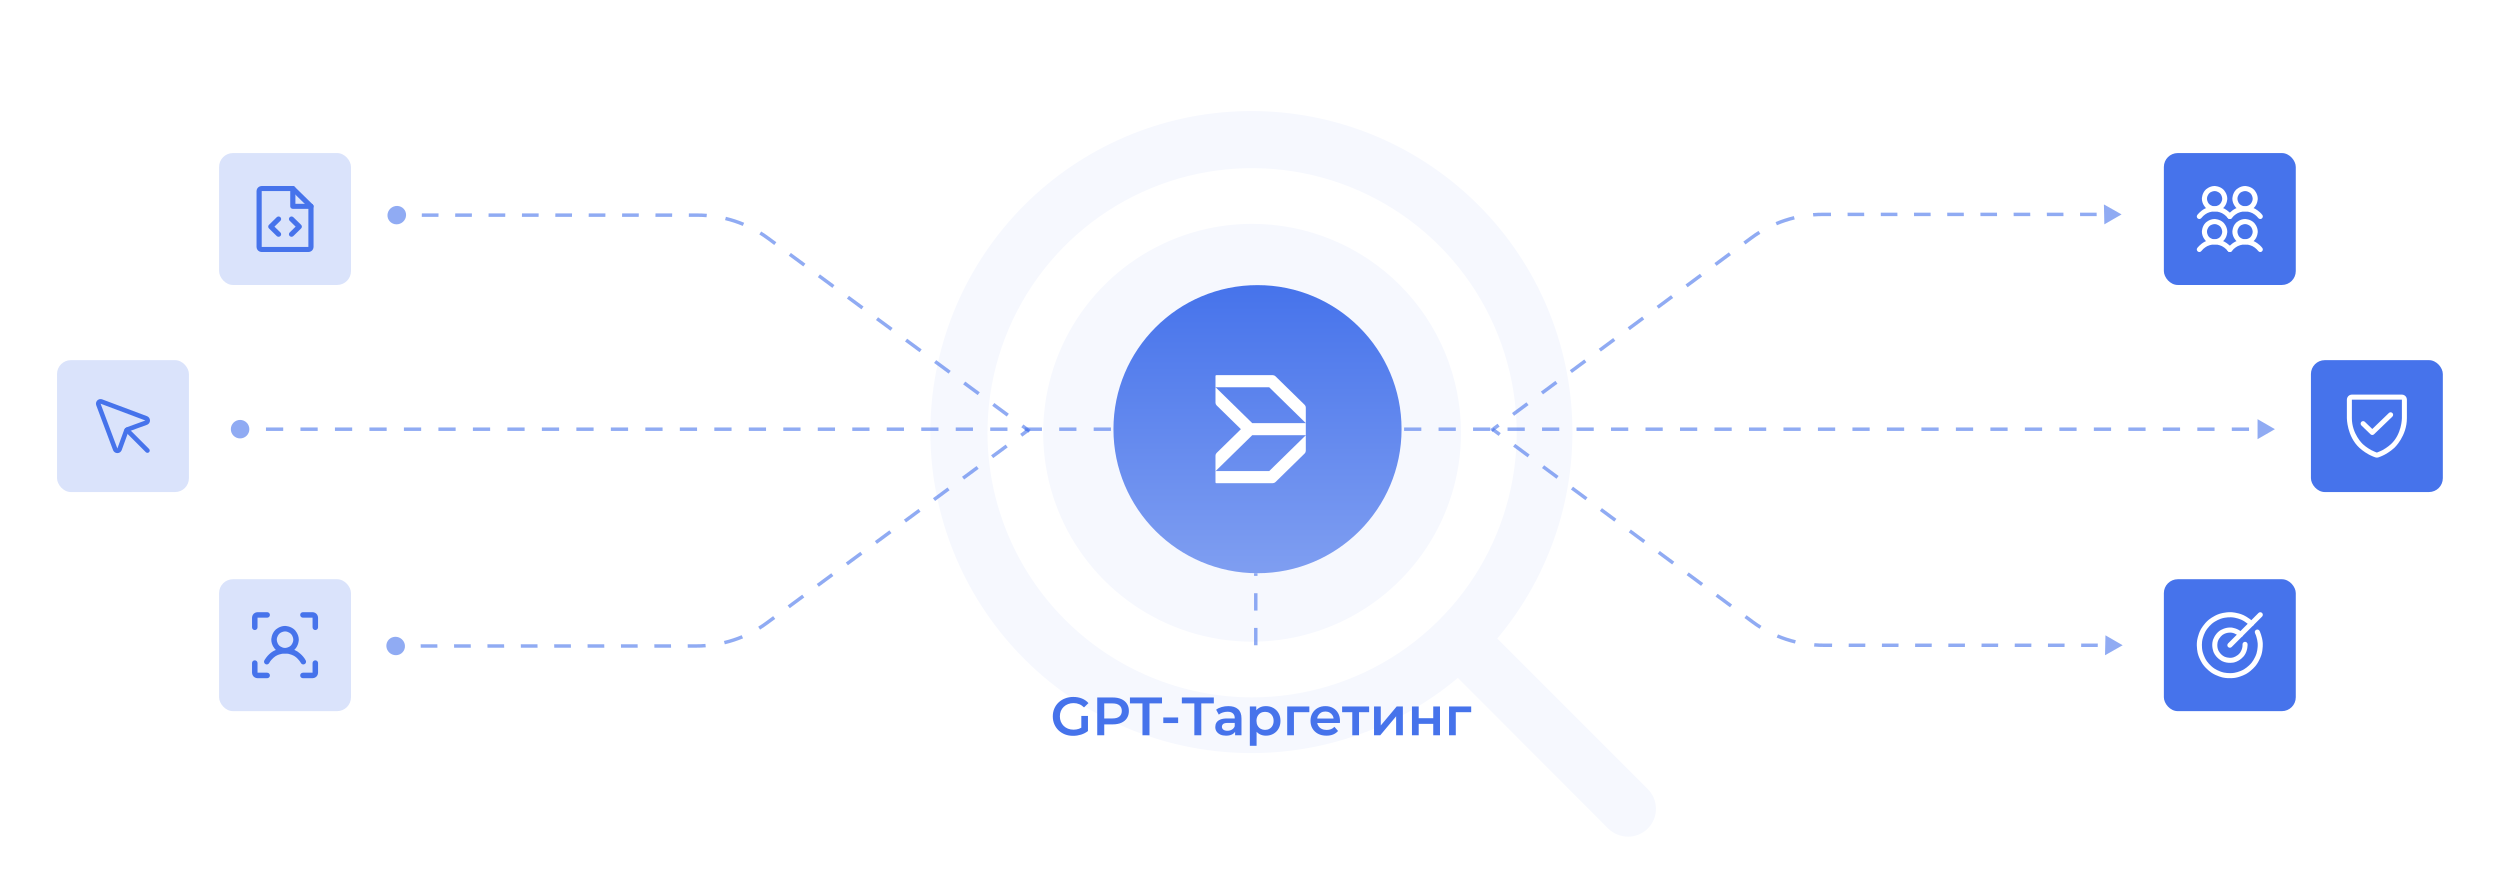 <?xml version="1.0" encoding="UTF-8"?> <svg xmlns="http://www.w3.org/2000/svg" width="833" height="298" viewBox="0 0 833 298" fill="none"><rect width="833" height="298" fill="white"></rect><path d="M486.808 144.198C486.808 157.966 482.725 171.424 475.077 182.871C467.428 194.319 456.556 203.241 443.837 208.509C431.117 213.778 417.121 215.156 403.618 212.47C390.115 209.784 377.712 203.155 367.977 193.42C358.242 183.685 351.612 171.281 348.927 157.779C346.241 144.276 347.619 130.28 352.888 117.56C358.156 104.841 367.078 93.969 378.526 86.32C389.973 78.672 403.431 74.589 417.198 74.589C435.66 74.589 453.365 81.923 466.42 94.977C479.474 108.031 486.808 125.737 486.808 144.198ZM548.992 276.108C547.26 277.814 544.927 278.772 542.495 278.777C540.031 278.766 537.664 277.811 535.882 276.108L485.764 225.873C464.656 243.603 437.518 252.499 410.01 250.706C382.502 248.914 356.749 236.571 338.12 216.251C319.492 195.932 309.427 169.206 310.025 141.646C310.623 114.087 321.838 87.822 341.33 68.33C360.822 48.838 387.087 37.623 414.646 37.025C442.206 36.427 468.932 46.492 489.251 65.12C509.571 83.749 521.914 109.502 523.706 137.01C525.499 164.518 516.603 191.656 498.873 212.764L548.992 262.882C549.869 263.746 550.566 264.775 551.041 265.911C551.516 267.046 551.761 268.264 551.761 269.495C551.761 270.726 551.516 271.945 551.041 273.08C550.566 274.215 549.869 275.245 548.992 276.108ZM417.198 232.37C434.637 232.37 451.684 227.199 466.184 217.511C480.684 207.822 491.985 194.052 498.659 177.94C505.332 161.829 507.078 144.101 503.676 126.997C500.274 109.893 491.876 94.183 479.545 81.852C467.214 69.52 451.504 61.123 434.4 57.721C417.296 54.319 399.568 56.065 383.457 62.738C367.345 69.412 353.575 80.713 343.886 95.213C334.198 109.713 329.027 126.76 329.027 144.198C329.057 167.574 338.357 189.983 354.885 206.511C371.414 223.04 393.823 232.34 417.198 232.37Z" fill="#F6F8FE"></path><path opacity="0.6" d="M76.916 143C76.916 144.703 78.296 146.084 80 146.084C81.704 146.084 83.084 144.703 83.084 143C83.084 141.297 81.704 139.916 80 139.916C78.296 139.916 76.916 141.297 76.916 143ZM758 143L752.217 139.661V146.339L758 143ZM80 143V143.578H82.873V143V142.422H80V143ZM88.619 143V143.578H94.364V143V142.422H88.619V143ZM100.11 143V143.578H105.856V143V142.422H100.11V143ZM111.602 143V143.578H117.347V143V142.422H111.602V143ZM123.093 143V143.578H128.839V143V142.422H123.093V143ZM134.585 143V143.578H140.331V143V142.422H134.585V143ZM146.076 143V143.578H151.822V143V142.422H146.076V143ZM157.568 143V143.578H163.314V143V142.422H157.568V143ZM169.059 143V143.578H174.805V143V142.422H169.059V143ZM180.551 143V143.578H186.297V143V142.422H180.551V143ZM192.042 143V143.578H197.788V143V142.422H192.042V143ZM203.534 143V143.578H209.28V143V142.422H203.534V143ZM215.025 143V143.578H220.771V143V142.422H215.025V143ZM226.517 143V143.578H232.263V143V142.422H226.517V143ZM238.008 143V143.578H243.754V143V142.422H238.008V143ZM249.5 143V143.578H255.246V143V142.422H249.5V143ZM260.992 143V143.578H266.737V143V142.422H260.992V143ZM272.483 143V143.578H278.229V143V142.422H272.483V143ZM283.975 143V143.578H289.72V143V142.422H283.975V143ZM295.466 143V143.578H301.212V143V142.422H295.466V143ZM306.958 143V143.578H312.703V143V142.422H306.958V143ZM318.449 143V143.578H324.195V143V142.422H318.449V143ZM329.941 143V143.578H335.686V143V142.422H329.941V143ZM341.432 143V143.578H347.178V143V142.422H341.432V143ZM352.924 143V143.578H358.669V143V142.422H352.924V143ZM364.415 143V143.578H370.161V143V142.422H364.415V143ZM375.907 143V143.578H381.652V143V142.422H375.907V143ZM387.398 143V143.578H393.144V143V142.422H387.398V143ZM398.89 143V143.578H404.635V143V142.422H398.89V143ZM410.381 143V143.578H416.127V143V142.422H410.381V143ZM421.873 143V143.578H427.618V143V142.422H421.873V143ZM433.364 143V143.578H439.11V143V142.422H433.364V143ZM444.856 143V143.578H450.602V143V142.422H444.856V143ZM456.347 143V143.578H462.093V143V142.422H456.347V143ZM467.839 143V143.578H473.585V143V142.422H467.839V143ZM479.33 143V143.578H485.076V143V142.422H479.33V143ZM490.822 143V143.578H496.568V143V142.422H490.822V143ZM502.313 143V143.578H508.059V143V142.422H502.313V143ZM513.805 143V143.578H519.551V143V142.422H513.805V143ZM525.296 143V143.578H531.042V143V142.422H525.296V143ZM536.788 143V143.578H542.534V143V142.422H536.788V143ZM548.279 143V143.578H554.025V143V142.422H548.279V143ZM559.771 143V143.578H565.517V143V142.422H559.771V143ZM571.262 143V143.578H577.008V143V142.422H571.262V143ZM582.754 143V143.578H588.5V143V142.422H582.754V143ZM594.245 143V143.578H599.991V143V142.422H594.245V143ZM605.737 143V143.578H611.483V143V142.422H605.737V143ZM617.229 143V143.578H622.974V143V142.422H617.229V143ZM628.72 143V143.578H634.466V143V142.422H628.72V143ZM640.212 143V143.578H645.958V143V142.422H640.212V143ZM651.703 143V143.578H657.449V143V142.422H651.703V143ZM663.195 143V143.578H668.941V143V142.422H663.195V143ZM674.687 143V143.578H680.432V143V142.422H674.687V143ZM686.178 143V143.578H691.924V143V142.422H686.178V143ZM697.67 143V143.578H703.415V143V142.422H697.67V143ZM709.161 143V143.578H714.907V143V142.422H709.161V143ZM720.653 143V143.578H726.399V143V142.422H720.653V143ZM732.144 143V143.578H737.89V143V142.422H732.144V143ZM743.636 143V143.578H749.382V143V142.422H743.636V143Z" fill="#4673EB"></path><line opacity="0.6" x1="418.422" y1="215" x2="418.422" y2="191" stroke="#4673EB" stroke-width="1.157" stroke-dasharray="5.78 5.78"></line><path opacity="0.6" d="M706.905 71.438L701.021 68.116L701.164 74.759L706.905 71.438ZM607.318 71.438L607.33 72.013L607.318 71.438ZM496.92 143.437L497.274 143.9L499.683 142.116L499.328 141.653L498.974 141.19L496.565 142.974L496.92 143.437ZM504.146 138.084L504.501 138.547L509.318 134.978L508.964 134.515L508.609 134.052L503.791 137.621L504.146 138.084ZM513.781 130.946L514.136 131.409L518.954 127.84L518.599 127.376L518.244 126.913L513.426 130.482L513.781 130.946ZM523.416 123.807L523.771 124.271L528.589 120.701L528.234 120.238L527.879 119.775L523.062 123.344L523.416 123.807ZM533.052 116.669L533.406 117.132L538.224 113.563L537.869 113.1L537.514 112.637L532.697 116.206L533.052 116.669ZM542.687 109.531L543.042 109.994L547.859 106.425L547.504 105.962L547.15 105.499L542.332 109.068L542.687 109.531ZM552.322 102.393L552.677 102.856L557.494 99.287L557.14 98.824L556.785 98.361L551.967 101.93L552.322 102.393ZM561.957 95.255L562.312 95.718L567.13 92.149L566.775 91.686L566.42 91.222L561.603 94.792L561.957 95.255ZM571.593 88.117L571.947 88.58L576.765 85.011L576.41 84.547L576.055 84.084L571.238 87.653L571.593 88.117ZM581.228 80.978L581.583 81.442L583.991 79.657L583.637 79.194L583.282 78.731L580.873 80.515L581.228 80.978ZM583.637 79.194L583.991 79.657C584.825 79.04 585.681 78.458 586.557 77.912L586.24 77.423L585.923 76.934C585.021 77.496 584.139 78.095 583.282 78.731L583.637 79.194ZM591.844 74.531L592.08 75.061C593.997 74.258 595.98 73.609 598.008 73.12L597.858 72.561L597.709 72.001C595.622 72.506 593.581 73.174 591.608 74L591.844 74.531ZM604.132 71.563L604.191 72.136C605.231 72.054 606.279 72.013 607.33 72.013L607.318 71.438L607.305 70.862C606.223 70.862 605.145 70.905 604.074 70.99L604.132 71.563ZM607.318 71.438L607.33 72.013L610.096 72.013L610.084 71.438L610.072 70.862L607.305 70.862L607.318 71.438ZM615.617 71.438L615.629 72.013L621.162 72.013L621.149 71.438L621.137 70.862L615.604 70.862L615.617 71.438ZM626.682 71.438L626.694 72.013L632.227 72.013L632.214 71.438L632.202 70.862L626.669 70.862L626.682 71.438ZM637.747 71.438L637.759 72.013L643.292 72.013L643.28 71.438L643.267 70.862L637.735 70.862L637.747 71.438ZM648.812 71.438L648.825 72.013L654.357 72.013L654.345 71.438L654.333 70.862L648.8 70.862L648.812 71.438ZM659.878 71.438L659.89 72.013L665.423 72.013L665.41 71.438L665.398 70.862L659.865 70.862L659.878 71.438ZM670.943 71.438L670.955 72.013L676.488 72.013L676.476 71.438L676.463 70.862L670.931 70.862L670.943 71.438ZM682.008 71.438L682.021 72.013L687.553 72.013L687.541 71.438L687.528 70.862L681.996 70.862L682.008 71.438ZM693.073 71.438L693.086 72.013L698.618 72.013L698.606 71.438L698.594 70.862L693.061 70.862L693.073 71.438Z" fill="#4673EB"></path><path opacity="0.6" d="M707.275 215L701.391 218.321L701.534 211.679L707.275 215ZM607.688 215L607.7 214.424L607.688 215ZM497.29 143L497.644 142.537L500.053 144.322L499.698 144.785L499.344 145.248L496.935 143.463L497.29 143ZM504.516 148.354L504.871 147.891L509.688 151.46L509.334 151.923L508.979 152.386L504.161 148.817L504.516 148.354ZM514.151 155.492L514.506 155.029L519.324 158.598L518.969 159.061L518.614 159.524L513.797 155.955L514.151 155.492ZM523.787 162.63L524.141 162.167L528.959 165.736L528.604 166.199L528.249 166.662L523.432 163.093L523.787 162.63ZM533.422 169.768L533.777 169.305L538.594 172.874L538.239 173.337L537.885 173.8L533.067 170.231L533.422 169.768ZM543.057 176.906L543.412 176.443L548.229 180.012L547.875 180.476L547.52 180.939L542.702 177.37L543.057 176.906ZM552.692 184.045L553.047 183.582L557.865 187.151L557.51 187.614L557.155 188.077L552.337 184.508L552.692 184.045ZM562.327 191.183L562.682 190.72L567.5 194.289L567.145 194.752L566.79 195.215L561.973 191.646L562.327 191.183ZM571.963 198.321L572.317 197.858L577.135 201.427L576.78 201.89L576.426 202.353L571.608 198.784L571.963 198.321ZM581.598 205.459L581.953 204.996L584.361 206.781L584.007 207.244L583.652 207.707L581.243 205.922L581.598 205.459ZM584.007 207.244L584.361 206.781C585.195 207.398 586.051 207.98 586.927 208.526L586.61 209.014L586.293 209.503C585.391 208.941 584.51 208.342 583.652 207.707L584.007 207.244ZM592.214 211.907L592.45 211.377C594.367 212.179 596.35 212.828 598.378 213.318L598.229 213.877L598.079 214.436C595.992 213.932 593.951 213.264 591.978 212.438L592.214 211.907ZM604.503 214.874L604.561 214.301C605.601 214.383 606.649 214.424 607.7 214.424L607.688 215L607.675 215.575C606.593 215.575 605.515 215.532 604.444 215.448L604.503 214.874ZM607.688 215L607.7 214.424L610.466 214.424L610.454 215L610.442 215.575L607.675 215.575L607.688 215ZM615.987 215L615.999 214.424L621.532 214.425L621.519 215L621.507 215.575L615.974 215.575L615.987 215ZM627.052 215L627.064 214.425L632.597 214.425L632.585 215L632.572 215.575L627.04 215.575L627.052 215ZM638.117 215L638.13 214.425L643.662 214.425L643.65 215L643.637 215.575L638.105 215.575L638.117 215ZM649.182 215L649.195 214.425L654.728 214.425L654.715 215L654.703 215.575L649.17 215.575L649.182 215ZM660.248 215L660.26 214.425L665.793 214.425L665.78 215L665.768 215.575L660.235 215.575L660.248 215ZM671.313 215L671.325 214.425L676.858 214.425L676.846 215L676.833 215.575L671.301 215.575L671.313 215ZM682.378 215L682.391 214.425L687.923 214.425L687.911 215L687.899 215.575L682.366 215.575L682.378 215ZM693.444 215L693.456 214.425L698.989 214.425L698.976 215L698.964 215.575L693.431 215.575L693.444 215Z" fill="#4673EB"></path><path opacity="0.6" d="M135.216 72.351C134.804 74.004 133.122 75.044 131.459 74.675C129.796 74.305 128.782 72.666 129.194 71.013C129.606 69.36 131.288 68.32 132.951 68.689C134.614 69.058 135.628 70.698 135.216 72.351ZM255.91 79.384L255.556 79.848L255.91 79.384ZM232.302 71.682L232.315 71.107L232.302 71.682ZM343.059 143.682L342.705 144.145L340.284 142.359L340.639 141.895L340.993 141.432L343.414 143.218L343.059 143.682ZM335.797 138.323L335.442 138.787L330.601 135.215L330.955 134.751L331.31 134.288L336.152 137.86L335.797 138.323ZM326.114 131.179L325.759 131.643L320.917 128.071L321.272 127.607L321.627 127.144L326.468 130.716L326.114 131.179ZM316.43 124.035L316.076 124.499L311.234 120.927L311.589 120.463L311.944 119.999L316.785 123.571L316.43 124.035ZM306.747 116.891L306.393 117.355L301.551 113.783L301.906 113.319L302.26 112.855L307.102 116.427L306.747 116.891ZM297.064 109.747L296.709 110.21L291.868 106.638L292.222 106.175L292.577 105.711L297.419 109.283L297.064 109.747ZM287.381 102.603L287.026 103.066L282.185 99.494L282.539 99.031L282.894 98.567L287.736 102.139L287.381 102.603ZM277.698 95.459L277.343 95.922L272.501 92.35L272.856 91.886L273.211 91.423L278.052 94.995L277.698 95.459ZM268.014 88.314L267.66 88.778L262.818 85.206L263.173 84.742L263.528 84.279L268.369 87.851L268.014 88.314ZM258.331 81.17L257.977 81.634L255.556 79.848L255.91 79.384L256.265 78.921L258.686 80.707L258.331 81.17ZM255.91 79.384L255.556 79.848C254.725 79.235 253.871 78.657 252.997 78.115L253.314 77.626L253.631 77.136C254.531 77.695 255.41 78.289 256.265 78.921L255.91 79.384ZM247.727 74.753L247.491 75.283C245.579 74.486 243.603 73.842 241.582 73.356L241.732 72.797L241.881 72.238C243.962 72.738 245.996 73.402 247.963 74.222L247.727 74.753ZM235.477 71.806L235.418 72.379C234.381 72.298 233.337 72.257 232.289 72.257L232.302 71.682L232.315 71.107C233.394 71.107 234.469 71.149 235.537 71.233L235.477 71.806ZM232.302 71.682L232.289 72.257L229.508 72.257L229.522 71.682L229.535 71.107L232.315 71.107L232.302 71.682ZM223.961 71.682L223.947 72.257L218.386 72.257L218.4 71.682L218.413 71.107L223.974 71.107L223.961 71.682ZM212.839 71.682L212.825 72.257L207.264 72.257L207.278 71.682L207.291 71.107L212.852 71.107L212.839 71.682ZM201.717 71.682L201.703 72.257L196.142 72.257L196.156 71.682L196.169 71.107L201.73 71.107L201.717 71.682ZM190.595 71.682L190.581 72.257L185.02 72.257L185.034 71.682L185.047 71.107L190.608 71.107L190.595 71.682ZM179.473 71.682L179.46 72.257L173.899 72.257L173.912 71.682L173.925 71.107L179.486 71.107L179.473 71.682ZM168.351 71.682L168.338 72.257L162.777 72.257L162.79 71.682L162.803 71.107L168.364 71.107L168.351 71.682ZM157.229 71.682L157.216 72.257L151.655 72.257L151.668 71.682L151.681 71.107L157.242 71.107L157.229 71.682ZM146.107 71.682L146.094 72.257L140.533 72.257L140.546 71.682L140.56 71.107L146.12 71.107L146.107 71.682ZM134.985 71.682L134.972 72.257L132.191 72.257L132.205 71.682L132.218 71.107L134.999 71.107L134.985 71.682Z" fill="#4673EB"></path><path opacity="0.6" d="M134.844 214.575C134.432 212.922 132.75 211.882 131.087 212.251C129.424 212.621 128.41 214.26 128.822 215.913C129.234 217.566 130.916 218.606 132.579 218.237C134.242 217.868 135.256 216.228 134.844 214.575ZM255.538 207.542L255.184 207.078L255.538 207.542ZM231.93 215.244L231.943 215.819L231.93 215.244ZM342.687 143.244L342.333 142.781L339.912 144.567L340.266 145.03L340.621 145.494L343.042 143.708L342.687 143.244ZM335.425 148.602L335.07 148.139L330.229 151.711L330.583 152.174L330.938 152.638L335.78 149.066L335.425 148.602ZM325.742 155.747L325.387 155.283L320.545 158.855L320.9 159.319L321.255 159.782L326.096 156.21L325.742 155.747ZM316.058 162.891L315.704 162.427L310.862 165.999L311.217 166.463L311.572 166.926L316.413 163.354L316.058 162.891ZM306.375 170.035L306.021 169.571L301.179 173.143L301.534 173.607L301.888 174.071L306.73 170.498L306.375 170.035ZM296.692 177.179L296.337 176.715L291.496 180.287L291.85 180.751L292.205 181.215L297.047 177.643L296.692 177.179ZM287.009 184.323L286.654 183.859L281.812 187.432L282.167 187.895L282.522 188.359L287.363 184.787L287.009 184.323ZM277.326 191.467L276.971 191.004L272.129 194.576L272.484 195.039L272.839 195.503L277.68 191.931L277.326 191.467ZM267.642 198.611L267.288 198.148L262.446 201.72L262.801 202.184L263.155 202.647L267.997 199.075L267.642 198.611ZM257.959 205.756L257.604 205.292L255.184 207.078L255.538 207.542L255.893 208.005L258.314 206.219L257.959 205.756ZM255.538 207.542L255.184 207.078C254.353 207.691 253.499 208.269 252.625 208.811L252.942 209.3L253.259 209.789C254.159 209.231 255.038 208.636 255.893 208.005L255.538 207.542ZM247.355 212.173L247.119 211.642C245.207 212.439 243.231 213.084 241.21 213.57L241.359 214.129L241.509 214.688C243.59 214.187 245.624 213.524 247.591 212.704L247.355 212.173ZM235.105 215.12L235.046 214.546C234.009 214.628 232.965 214.669 231.917 214.669L231.93 215.244L231.943 215.819C233.022 215.819 234.097 215.777 235.165 215.693L235.105 215.12ZM231.93 215.244L231.917 214.669L229.136 214.669L229.149 215.244L229.163 215.819L231.943 215.819L231.93 215.244ZM223.588 215.244L223.575 214.669L218.014 214.669L218.028 215.244L218.041 215.819L223.602 215.819L223.588 215.244ZM212.467 215.244L212.453 214.669L206.892 214.669L206.906 215.244L206.919 215.819L212.48 215.819L212.467 215.244ZM201.345 215.244L201.331 214.669L195.77 214.669L195.784 215.244L195.797 215.819L201.358 215.819L201.345 215.244ZM190.223 215.244L190.209 214.669L184.648 214.669L184.662 215.244L184.675 215.819L190.236 215.819L190.223 215.244ZM179.101 215.244L179.087 214.669L173.526 214.669L173.54 215.244L173.553 215.819L179.114 215.819L179.101 215.244ZM167.979 215.244L167.966 214.669L162.405 214.669L162.418 215.244L162.431 215.819L167.992 215.819L167.979 215.244ZM156.857 215.244L156.844 214.669L151.283 214.669L151.296 215.244L151.309 215.819L156.87 215.819L156.857 215.244ZM145.735 215.244L145.722 214.669L140.161 214.669L140.174 215.244L140.187 215.819L145.748 215.819L145.735 215.244ZM134.613 215.244L134.6 214.669L131.819 214.669L131.833 215.244L131.846 215.819L134.627 215.819L134.613 215.244Z" fill="#4673EB"></path><circle cx="419" cy="143" r="48" fill="url(#paint0_linear_5605_3207)"></circle><g clip-path="url(#clip0_5605_3207)"><path d="M434.72 134.907L424.98 125.368C424.739 125.132 424.413 125 424.072 125H405.269C405.12 125 405 125.117 405 125.263V128.838L405.036 129.036H422.897L435.096 140.982V135.795C435.096 135.462 434.961 135.143 434.72 134.907Z" fill="white"></path><path d="M405.036 129.035L405 129.07V134.187C405 134.52 405.136 134.839 405.376 135.075L413.468 143L405.376 150.924C405.136 151.16 405 151.479 405 151.813V156.929L405.036 156.964L417.236 145.017H435.096L435.096 140.982L417.236 140.982L405.036 129.035Z" fill="white"></path><path d="M405 160.737C405 160.883 405.12 161 405.268 161H424.072C424.412 161 424.738 160.867 424.979 160.632L434.72 151.093C434.961 150.857 435.096 150.537 435.096 150.204V145.018L422.897 156.964L405.036 156.965L405 157.203V160.737Z" fill="white"></path></g><path d="M357.578 245.18C356.594 245.18 355.688 245.024 354.86 244.712C354.044 244.388 353.33 243.938 352.718 243.362C352.106 242.774 351.632 242.084 351.296 241.292C350.96 240.5 350.792 239.636 350.792 238.7C350.792 237.764 350.96 236.9 351.296 236.108C351.632 235.316 352.106 234.632 352.718 234.056C353.342 233.468 354.068 233.018 354.896 232.706C355.724 232.382 356.63 232.22 357.614 232.22C358.682 232.22 359.642 232.394 360.494 232.742C361.358 233.09 362.084 233.6 362.672 234.272L361.196 235.712C360.704 235.22 360.17 234.86 359.594 234.632C359.03 234.392 358.406 234.272 357.722 234.272C357.062 234.272 356.45 234.38 355.886 234.596C355.322 234.812 354.836 235.118 354.428 235.514C354.02 235.91 353.702 236.378 353.474 236.918C353.258 237.458 353.15 238.052 353.15 238.7C353.15 239.336 353.258 239.924 353.474 240.464C353.702 241.004 354.02 241.478 354.428 241.886C354.836 242.282 355.316 242.588 355.868 242.804C356.42 243.02 357.032 243.128 357.704 243.128C358.328 243.128 358.928 243.032 359.504 242.84C360.092 242.636 360.65 242.3 361.178 241.832L362.51 243.578C361.85 244.106 361.082 244.508 360.206 244.784C359.342 245.048 358.466 245.18 357.578 245.18ZM360.296 243.272V238.556H362.51V243.578L360.296 243.272ZM365.596 245V232.4H370.78C371.896 232.4 372.85 232.58 373.642 232.94C374.446 233.3 375.064 233.816 375.496 234.488C375.928 235.16 376.144 235.958 376.144 236.882C376.144 237.806 375.928 238.604 375.496 239.276C375.064 239.948 374.446 240.464 373.642 240.824C372.85 241.184 371.896 241.364 370.78 241.364H366.892L367.936 240.266V245H365.596ZM367.936 240.518L366.892 239.384H370.672C371.704 239.384 372.478 239.168 372.994 238.736C373.522 238.292 373.786 237.674 373.786 236.882C373.786 236.078 373.522 235.46 372.994 235.028C372.478 234.596 371.704 234.38 370.672 234.38H366.892L367.936 233.228V240.518ZM380.668 245V234.38H376.492V232.4H387.184V234.38H383.008V245H380.668ZM387.605 240.932V239.06H392.555V240.932H387.605ZM397.951 245V233.804L398.509 234.38H393.793V232.4H404.449V234.38H399.733L400.273 233.804V245H397.951ZM411.537 245V243.056L411.411 242.642V239.24C411.411 238.58 411.213 238.07 410.817 237.71C410.421 237.338 409.821 237.152 409.017 237.152C408.477 237.152 407.943 237.236 407.415 237.404C406.899 237.572 406.461 237.806 406.101 238.106L405.219 236.468C405.735 236.072 406.347 235.778 407.055 235.586C407.775 235.382 408.519 235.28 409.287 235.28C410.679 235.28 411.753 235.616 412.509 236.288C413.277 236.948 413.661 237.974 413.661 239.366V245H411.537ZM408.513 245.126C407.793 245.126 407.163 245.006 406.623 244.766C406.083 244.514 405.663 244.172 405.363 243.74C405.075 243.296 404.931 242.798 404.931 242.246C404.931 241.706 405.057 241.22 405.309 240.788C405.573 240.356 405.999 240.014 406.587 239.762C407.175 239.51 407.955 239.384 408.927 239.384H411.717V240.878H409.089C408.321 240.878 407.805 241.004 407.541 241.256C407.277 241.496 407.145 241.796 407.145 242.156C407.145 242.564 407.307 242.888 407.631 243.128C407.955 243.368 408.405 243.488 408.981 243.488C409.533 243.488 410.025 243.362 410.457 243.11C410.901 242.858 411.219 242.486 411.411 241.994L411.789 243.344C411.573 243.908 411.183 244.346 410.619 244.658C410.067 244.97 409.365 245.126 408.513 245.126ZM421.774 245.126C420.994 245.126 420.28 244.946 419.632 244.586C418.996 244.226 418.486 243.686 418.102 242.966C417.73 242.234 417.544 241.31 417.544 240.194C417.544 239.066 417.724 238.142 418.084 237.422C418.456 236.702 418.96 236.168 419.596 235.82C420.232 235.46 420.958 235.28 421.774 235.28C422.722 235.28 423.556 235.484 424.276 235.892C425.008 236.3 425.584 236.87 426.004 237.602C426.436 238.334 426.652 239.198 426.652 240.194C426.652 241.19 426.436 242.06 426.004 242.804C425.584 243.536 425.008 244.106 424.276 244.514C423.556 244.922 422.722 245.126 421.774 245.126ZM416.446 248.492V235.388H418.588V237.656L418.516 240.212L418.696 242.768V248.492H416.446ZM421.522 243.2C422.062 243.2 422.542 243.08 422.962 242.84C423.394 242.6 423.736 242.252 423.988 241.796C424.24 241.34 424.366 240.806 424.366 240.194C424.366 239.57 424.24 239.036 423.988 238.592C423.736 238.136 423.394 237.788 422.962 237.548C422.542 237.308 422.062 237.188 421.522 237.188C420.982 237.188 420.496 237.308 420.064 237.548C419.632 237.788 419.29 238.136 419.038 238.592C418.786 239.036 418.66 239.57 418.66 240.194C418.66 240.806 418.786 241.34 419.038 241.796C419.29 242.252 419.632 242.6 420.064 242.84C420.496 243.08 420.982 243.2 421.522 243.2ZM428.891 245V235.388H436.271V237.296H430.619L431.141 236.792V245H428.891ZM441.969 245.126C440.901 245.126 439.965 244.916 439.161 244.496C438.369 244.064 437.751 243.476 437.307 242.732C436.875 241.988 436.659 241.142 436.659 240.194C436.659 239.234 436.869 238.388 437.289 237.656C437.721 236.912 438.309 236.33 439.053 235.91C439.809 235.49 440.667 235.28 441.627 235.28C442.563 235.28 443.397 235.484 444.129 235.892C444.861 236.3 445.437 236.876 445.857 237.62C446.277 238.364 446.487 239.24 446.487 240.248C446.487 240.344 446.481 240.452 446.469 240.572C446.469 240.692 446.463 240.806 446.451 240.914H438.441V239.42H445.263L444.381 239.888C444.393 239.336 444.279 238.85 444.039 238.43C443.799 238.01 443.469 237.68 443.049 237.44C442.641 237.2 442.167 237.08 441.627 237.08C441.075 237.08 440.589 237.2 440.169 237.44C439.761 237.68 439.437 238.016 439.197 238.448C438.969 238.868 438.855 239.366 438.855 239.942V240.302C438.855 240.878 438.987 241.388 439.251 241.832C439.515 242.276 439.887 242.618 440.367 242.858C440.847 243.098 441.399 243.218 442.023 243.218C442.563 243.218 443.049 243.134 443.481 242.966C443.913 242.798 444.297 242.534 444.633 242.174L445.839 243.56C445.407 244.064 444.861 244.454 444.201 244.73C443.553 244.994 442.809 245.126 441.969 245.126ZM450.576 245V236.756L451.098 237.296H447.192V235.388H456.192V237.296H452.304L452.826 236.756V245H450.576ZM457.825 245V235.388H460.075V241.724L465.385 235.388H467.437V245H465.187V238.664L459.895 245H457.825ZM470.463 245V235.388H472.713V239.294H477.555V235.388H479.805V245H477.555V241.202H472.713V245H470.463ZM482.821 245V235.388H490.201V237.296H484.549L485.071 236.792V245H482.821Z" fill="#4673EB"></path><rect x="73" y="51" width="43.953" height="43.953" rx="4.627" fill="#DAE3FB"></rect><path d="M97.567 69.592H103.613C104.09 69.592 104.477 69.213 104.477 68.746C104.477 68.278 104.09 67.9 103.613 67.9H98.431V62.823C98.431 62.355 98.044 61.977 97.567 61.977C97.091 61.977 96.704 62.355 96.704 62.823V68.746C96.704 69.213 97.091 69.592 97.567 69.592Z" fill="#4673EB"></path><path d="M96.525 77.455C96.363 77.614 96.272 77.829 96.272 78.053C96.272 78.067 96.272 78.081 96.273 78.094C96.283 78.304 96.373 78.503 96.525 78.652C96.687 78.811 96.907 78.9 97.136 78.9C97.365 78.9 97.584 78.811 97.746 78.652L100.337 76.113C100.675 75.783 100.675 75.247 100.337 74.917L97.746 72.378C97.584 72.22 97.365 72.13 97.136 72.13C96.907 72.13 96.687 72.22 96.525 72.378C96.363 72.537 96.272 72.752 96.272 72.977C96.272 73.201 96.363 73.416 96.525 73.575L98.505 75.515L96.525 77.455Z" fill="#4673EB"></path><path d="M89.616 76.113L92.207 78.651C92.368 78.81 92.588 78.9 92.817 78.9C93.046 78.9 93.266 78.811 93.428 78.652C93.59 78.493 93.681 78.278 93.681 78.053C93.681 77.829 93.59 77.614 93.428 77.455L91.448 75.515L93.428 73.575C93.59 73.416 93.681 73.201 93.681 72.977C93.681 72.752 93.59 72.537 93.428 72.378C93.266 72.22 93.046 72.13 92.817 72.13C92.588 72.13 92.369 72.22 92.207 72.378L89.616 74.917C89.279 75.247 89.279 75.783 89.616 76.113Z" fill="#4673EB"></path><path fill-rule="evenodd" clip-rule="evenodd" d="M87.204 83.977C87.204 83.977 86.488 83.977 85.983 83.481C85.983 83.481 85.477 82.985 85.477 82.284V63.669C85.477 63.669 85.477 62.968 85.983 62.472C85.983 62.472 86.488 61.977 87.204 61.977H97.567C97.796 61.977 98.016 62.066 98.178 62.224L104.224 68.147C104.386 68.306 104.477 68.521 104.477 68.746V82.284C104.477 82.284 104.477 82.985 103.971 83.481C103.971 83.481 103.465 83.977 102.749 83.977H87.204ZM87.204 82.284H102.749V69.096L97.21 63.669H87.204V82.284Z" fill="#4673EB"></path><rect x="721" y="51" width="43.953" height="43.953" rx="4.627" fill="#4673EB"></rect><path fill-rule="evenodd" clip-rule="evenodd" d="M737.9 72.977C737.9 72.977 739.652 72.977 740.891 74.216C740.891 74.216 742.13 75.455 742.13 77.207C742.13 77.207 742.13 78.96 740.891 80.199C740.891 80.199 739.652 81.438 737.9 81.438C737.9 81.438 736.147 81.438 734.908 80.199C734.908 80.199 733.669 78.96 733.669 77.207C733.669 77.207 733.669 75.455 734.908 74.216C734.908 74.216 736.147 72.977 737.9 72.977ZM737.9 74.669C737.9 74.669 736.848 74.669 736.105 75.412C736.105 75.412 735.361 76.156 735.361 77.207C735.361 77.207 735.361 78.259 736.105 79.002C736.105 79.002 736.848 79.746 737.9 79.746C737.9 79.746 738.951 79.746 739.695 79.002C739.695 79.002 740.438 78.259 740.438 77.207C740.438 77.207 740.438 76.156 739.695 75.412C739.695 75.412 738.951 74.669 737.9 74.669Z" fill="white"></path><path d="M740.359 82.019C741.521 82.599 742.3 83.638 742.3 83.638C742.434 83.818 742.635 83.936 742.857 83.968C742.897 83.974 742.937 83.977 742.977 83.977L742.979 83.977C743.162 83.976 743.339 83.917 743.484 83.807C743.697 83.647 743.823 83.397 743.823 83.13L743.823 83.119C743.82 82.94 743.761 82.766 743.653 82.623C742.635 81.264 741.116 80.505 741.116 80.505C739.598 79.746 737.9 79.746 737.9 79.746C736.202 79.746 734.683 80.505 734.683 80.505C733.165 81.264 732.146 82.623 732.146 82.623C732.036 82.769 731.977 82.947 731.977 83.13L731.977 83.138C731.977 83.175 731.98 83.213 731.985 83.25C732.017 83.472 732.135 83.673 732.315 83.807C732.461 83.917 732.64 83.977 732.823 83.977L732.83 83.977C732.868 83.976 732.905 83.973 732.942 83.968C733.165 83.936 733.365 83.818 733.5 83.638C734.279 82.599 735.44 82.019 735.44 82.019C736.601 81.438 737.9 81.438 737.9 81.438C739.198 81.438 740.359 82.019 740.359 82.019Z" fill="white"></path><path fill-rule="evenodd" clip-rule="evenodd" d="M737.9 61.977C737.9 61.977 739.652 61.977 740.891 63.216C740.891 63.216 742.13 64.455 742.13 66.207C742.13 66.207 742.13 67.96 740.891 69.199C740.891 69.199 739.652 70.438 737.9 70.438C737.9 70.438 736.147 70.438 734.908 69.199C734.908 69.199 733.669 67.96 733.669 66.207C733.669 66.207 733.669 64.455 734.908 63.216C734.908 63.216 736.147 61.977 737.9 61.977ZM737.9 63.669C737.9 63.669 736.848 63.669 736.105 64.412C736.105 64.412 735.361 65.156 735.361 66.207C735.361 66.207 735.361 67.259 736.105 68.002C736.105 68.002 736.848 68.746 737.9 68.746C737.9 68.746 738.951 68.746 739.695 68.002C739.695 68.002 740.438 67.259 740.438 66.207C740.438 66.207 740.438 65.156 739.695 64.412C739.695 64.412 738.951 63.669 737.9 63.669Z" fill="white"></path><path d="M740.359 71.019C741.521 71.599 742.3 72.638 742.3 72.638C742.434 72.818 742.635 72.936 742.857 72.968C742.897 72.974 742.937 72.977 742.977 72.977L742.979 72.977C743.162 72.976 743.339 72.917 743.484 72.807C743.697 72.647 743.823 72.397 743.823 72.13L743.823 72.119C743.82 71.94 743.761 71.766 743.653 71.623C742.635 70.264 741.116 69.505 741.116 69.505C739.598 68.746 737.9 68.746 737.9 68.746C736.202 68.746 734.683 69.505 734.683 69.505C733.165 70.264 732.146 71.623 732.146 71.623C732.036 71.769 731.977 71.947 731.977 72.13L731.977 72.138C731.977 72.175 731.98 72.213 731.985 72.25C732.017 72.472 732.135 72.673 732.315 72.807C732.461 72.917 732.64 72.977 732.823 72.977L732.83 72.977C732.868 72.976 732.905 72.973 732.942 72.968C733.165 72.936 733.365 72.818 733.5 72.638C734.279 71.599 735.44 71.019 735.44 71.019C736.601 70.438 737.9 70.438 737.9 70.438C739.198 70.438 740.359 71.019 740.359 71.019Z" fill="white"></path><path fill-rule="evenodd" clip-rule="evenodd" d="M748.053 72.977C748.053 72.977 749.806 72.977 751.045 74.216C751.045 74.216 752.284 75.455 752.284 77.207C752.284 77.207 752.284 78.96 751.045 80.199C751.045 80.199 749.806 81.438 748.053 81.438C748.053 81.438 746.301 81.438 745.062 80.199C745.062 80.199 743.823 78.96 743.823 77.207C743.823 77.207 743.823 75.455 745.062 74.216C745.062 74.216 746.301 72.977 748.053 72.977ZM748.053 74.669C748.053 74.669 747.002 74.669 746.259 75.412C746.259 75.412 745.515 76.156 745.515 77.207C745.515 77.207 745.515 78.259 746.259 79.002C746.259 79.002 747.002 79.746 748.053 79.746C748.053 79.746 749.105 79.746 749.848 79.002C749.848 79.002 750.592 78.259 750.592 77.207C750.592 77.207 750.592 76.156 749.848 75.412C749.848 75.412 749.105 74.669 748.053 74.669Z" fill="white"></path><path d="M750.513 82.019C751.674 82.599 752.453 83.638 752.453 83.638C752.588 83.818 752.789 83.936 753.011 83.968C753.05 83.974 753.09 83.977 753.13 83.977L753.133 83.977C753.315 83.976 753.492 83.917 753.638 83.807C753.851 83.647 753.977 83.397 753.977 83.13L753.976 83.119C753.974 82.94 753.915 82.766 753.807 82.623C752.789 81.264 751.27 80.505 751.27 80.505C749.751 79.746 748.053 79.746 748.053 79.746C746.356 79.746 744.837 80.505 744.837 80.505C743.318 81.264 742.3 82.623 742.3 82.623C742.19 82.769 742.13 82.947 742.13 83.13L742.13 83.138C742.131 83.175 742.134 83.213 742.139 83.25C742.171 83.472 742.289 83.673 742.469 83.807C742.615 83.917 742.793 83.977 742.977 83.977L742.984 83.977C743.022 83.976 743.059 83.973 743.096 83.968C743.318 83.936 743.519 83.818 743.653 83.638C744.433 82.599 745.594 82.019 745.594 82.019C746.755 81.438 748.053 81.438 748.053 81.438C749.352 81.438 750.513 82.019 750.513 82.019Z" fill="white"></path><path fill-rule="evenodd" clip-rule="evenodd" d="M748.053 61.977C748.053 61.977 749.806 61.977 751.045 63.216C751.045 63.216 752.284 64.455 752.284 66.207C752.284 66.207 752.284 67.96 751.045 69.199C751.045 69.199 749.806 70.438 748.053 70.438C748.053 70.438 746.301 70.438 745.062 69.199C745.062 69.199 743.823 67.96 743.823 66.207C743.823 66.207 743.823 64.455 745.062 63.216C745.062 63.216 746.301 61.977 748.053 61.977ZM748.053 63.669C748.053 63.669 747.002 63.669 746.259 64.412C746.259 64.412 745.515 65.156 745.515 66.207C745.515 66.207 745.515 67.259 746.259 68.002C746.259 68.002 747.002 68.746 748.053 68.746C748.053 68.746 749.105 68.746 749.848 68.002C749.848 68.002 750.592 67.259 750.592 66.207C750.592 66.207 750.592 65.156 749.848 64.412C749.848 64.412 749.105 63.669 748.053 63.669Z" fill="white"></path><path d="M750.513 71.019C751.674 71.599 752.453 72.638 752.453 72.638C752.588 72.818 752.789 72.936 753.011 72.968C753.05 72.974 753.09 72.977 753.13 72.977L753.133 72.977C753.315 72.976 753.492 72.917 753.638 72.807C753.851 72.647 753.977 72.397 753.977 72.13L753.976 72.119C753.974 71.94 753.915 71.766 753.807 71.623C752.789 70.264 751.27 69.505 751.27 69.505C749.751 68.746 748.053 68.746 748.053 68.746C746.356 68.746 744.837 69.505 744.837 69.505C743.318 70.264 742.3 71.623 742.3 71.623C742.19 71.769 742.13 71.947 742.13 72.13L742.13 72.138C742.131 72.175 742.134 72.213 742.139 72.25C742.171 72.472 742.289 72.673 742.469 72.807C742.615 72.917 742.793 72.977 742.977 72.977L742.984 72.977C743.022 72.976 743.059 72.973 743.096 72.968C743.318 72.936 743.519 72.818 743.653 72.638C744.433 71.599 745.594 71.019 745.594 71.019C746.755 70.438 748.053 70.438 748.053 70.438C749.352 70.438 750.513 71.019 750.513 71.019Z" fill="white"></path><rect x="19" y="120" width="43.953" height="43.953" rx="4.627" fill="#DAE3FB"></rect><path fill-rule="evenodd" clip-rule="evenodd" d="M32.07 135.049C32.07 135.049 31.912 134.626 32.007 134.184C32.007 134.184 32.103 133.741 32.423 133.421C32.423 133.421 32.743 133.101 33.186 133.005C33.186 133.005 33.628 132.909 34.052 133.068L48.98 138.667C48.98 138.667 49.434 138.839 49.707 139.237C49.707 139.237 49.98 139.635 49.977 140.118C49.977 140.118 49.973 140.6 49.695 140.995C49.695 140.995 49.417 141.389 48.963 141.554L42.798 143.795C42.798 143.796 42.798 143.796 42.797 143.797C42.797 143.797 42.796 143.798 42.795 143.8L40.555 149.963C40.555 149.963 40.39 150.417 39.996 150.695C39.996 150.695 39.602 150.973 39.119 150.977C39.119 150.977 38.636 150.98 38.238 150.707C38.238 150.707 37.84 150.434 37.669 149.983L32.07 135.049ZM39.109 149.437L33.511 134.51L48.438 140.107L42.272 142.349C42.272 142.349 41.95 142.468 41.709 142.708C41.709 142.708 41.469 142.949 41.351 143.268L39.109 149.437Z" fill="#4673EB"></path><path d="M48.579 150.667C48.724 150.812 48.92 150.893 49.124 150.893C49.328 150.893 49.523 150.812 49.668 150.668C49.812 150.523 49.893 150.328 49.893 150.124C49.893 149.919 49.812 149.724 49.668 149.579L42.8 142.711C42.656 142.566 42.46 142.485 42.256 142.485C42.052 142.485 41.856 142.566 41.712 142.711C41.567 142.855 41.486 143.051 41.486 143.255C41.486 143.459 41.567 143.655 41.712 143.799L48.579 150.667Z" fill="#4673EB"></path><rect x="770" y="120" width="43.953" height="43.953" rx="4.627" fill="#4673EB"></rect><path fill-rule="evenodd" clip-rule="evenodd" d="M789.312 151.459C789.312 151.459 790.41 152.044 791.442 152.39C791.442 152.39 791.977 152.584 792.511 152.39C792.511 152.39 793.543 152.044 794.641 151.459C794.641 151.459 796.407 150.518 797.809 149.214C797.809 149.214 801.977 145.34 801.977 139.337V133.16C801.977 133.16 801.977 132.463 801.488 131.97C801.488 131.97 801 131.477 800.31 131.477H783.643C783.643 131.477 782.953 131.477 782.465 131.97C782.465 131.97 781.977 132.463 781.977 133.16V139.337C781.977 139.337 781.977 145.34 786.144 149.214C786.144 149.214 787.546 150.518 789.312 151.459ZM793.864 149.97C793.864 149.97 792.882 150.492 791.977 150.796C791.977 150.796 791.071 150.493 790.089 149.97C790.089 149.97 788.515 149.131 787.273 147.976C787.273 147.976 783.643 144.602 783.643 139.337V133.16H800.31V139.337C800.31 139.337 800.31 144.602 796.68 147.976C796.68 147.976 795.438 149.131 793.864 149.97Z" fill="white"></path><path d="M787.969 140.548C787.814 140.399 787.608 140.315 787.393 140.315C787.393 140.315 787.374 140.315 787.374 140.315C787.153 140.321 786.943 140.414 786.791 140.575C786.643 140.732 786.56 140.94 786.56 141.157L786.56 141.176C786.565 141.399 786.658 141.611 786.817 141.766L789.87 144.712C790.191 145.023 790.698 145.023 791.021 144.712L797.135 138.82C797.295 138.666 797.388 138.454 797.393 138.231C797.393 138.217 797.393 138.204 797.393 138.19C797.388 137.981 797.306 137.781 797.163 137.63C797.006 137.463 796.788 137.369 796.56 137.369L796.536 137.369C796.33 137.375 796.134 137.458 795.985 137.602L790.446 142.939L787.969 140.548Z" fill="white"></path><rect x="73" y="193" width="43.953" height="43.953" rx="4.627" fill="#DAE3FB"></rect><path d="M104.143 205.81V209.018C104.143 209.524 104.554 209.935 105.06 209.935C105.566 209.935 105.977 209.524 105.977 209.018V205.81C105.977 205.051 105.44 204.514 105.44 204.514C104.903 203.977 104.143 203.977 104.143 203.977H100.935C100.429 203.977 100.018 204.387 100.018 204.893C100.018 205.399 100.429 205.81 100.935 205.81H104.143Z" fill="#4673EB"></path><path d="M105.977 224.143V220.935C105.977 220.429 105.566 220.018 105.06 220.018C104.554 220.018 104.143 220.429 104.143 220.935V224.143H100.935C100.429 224.143 100.018 224.554 100.018 225.06C100.018 225.566 100.429 225.977 100.935 225.977H104.143C104.903 225.977 105.44 225.44 105.44 225.44C105.977 224.903 105.977 224.143 105.977 224.143Z" fill="#4673EB"></path><path d="M85.81 224.143V220.935C85.81 220.429 85.4 220.018 84.893 220.018C84.387 220.018 83.977 220.429 83.977 220.935V224.143C83.977 224.903 84.513 225.44 84.513 225.44C85.05 225.977 85.81 225.977 85.81 225.977H89.018C89.525 225.977 89.935 225.566 89.935 225.06C89.935 224.554 89.525 224.143 89.018 224.143H85.81Z" fill="#4673EB"></path><path d="M83.977 205.81V209.018C83.977 209.524 84.387 209.935 84.893 209.935C85.4 209.935 85.81 209.524 85.81 209.018V205.81H89.018C89.525 205.81 89.935 205.399 89.935 204.893C89.935 204.387 89.525 203.977 89.018 203.977H85.81C85.05 203.977 84.513 204.514 84.513 204.514C83.977 205.051 83.977 205.81 83.977 205.81Z" fill="#4673EB"></path><path fill-rule="evenodd" clip-rule="evenodd" d="M94.977 208.56C94.977 208.56 96.875 208.56 98.218 209.902C98.218 209.902 99.56 211.245 99.56 213.143C99.56 213.143 99.56 215.042 98.218 216.384C98.218 216.384 96.875 217.727 94.977 217.727C94.977 217.727 93.078 217.727 91.736 216.384C91.736 216.384 90.393 215.042 90.393 213.143C90.393 213.143 90.393 211.245 91.736 209.902C91.736 209.902 93.078 208.56 94.977 208.56ZM94.977 210.393C94.977 210.393 93.838 210.393 93.032 211.199C93.032 211.199 92.227 212.004 92.227 213.143C92.227 213.143 92.227 214.282 93.032 215.088C93.032 215.088 93.838 215.893 94.977 215.893C94.977 215.893 96.116 215.893 96.921 215.088C96.921 215.088 97.727 214.282 97.727 213.143C97.727 213.143 97.727 212.004 96.921 211.199C96.921 211.199 96.116 210.393 94.977 210.393Z" fill="#4673EB"></path><path d="M98.054 218.587C99.475 219.441 100.251 220.906 100.251 220.906C100.365 221.121 100.559 221.281 100.792 221.353C100.879 221.38 100.97 221.393 101.061 221.393C101.075 221.393 101.088 221.393 101.102 221.392C101.238 221.386 101.37 221.35 101.49 221.286C101.79 221.128 101.978 220.816 101.978 220.477L101.978 220.467C101.976 220.321 101.939 220.177 101.871 220.047C100.856 218.133 99 217.016 99 217.016C97.143 215.899 94.977 215.899 94.977 215.899C92.81 215.899 90.954 217.016 90.954 217.016C89.097 218.133 88.082 220.047 88.082 220.047C88.012 220.179 87.975 220.327 87.975 220.477L87.975 220.479C87.976 220.817 88.164 221.128 88.463 221.286C88.595 221.357 88.743 221.393 88.892 221.393L88.896 221.393C88.986 221.393 89.075 221.379 89.161 221.353C89.394 221.281 89.588 221.121 89.702 220.906C90.478 219.441 91.899 218.587 91.899 218.587C93.319 217.732 94.977 217.732 94.977 217.732C96.634 217.732 98.054 218.587 98.054 218.587Z" fill="#4673EB"></path><rect x="721" y="193" width="43.953" height="43.953" rx="4.627" fill="#4673EB"></rect><path d="M753.729 205.437C753.887 205.278 753.977 205.063 753.977 204.839C753.977 204.615 753.888 204.4 753.729 204.241L753.722 204.234C753.564 204.08 753.352 203.993 753.132 203.993C753.106 203.993 753.081 203.995 753.056 203.997C752.859 204.015 752.674 204.101 752.534 204.241L742.395 214.386C742.237 214.544 742.148 214.76 742.148 214.984C742.148 214.997 742.148 215.011 742.149 215.024C742.159 215.234 742.247 215.433 742.395 215.582C742.554 215.74 742.768 215.829 742.993 215.829C743.217 215.829 743.432 215.74 743.59 215.582L753.729 205.437Z" fill="white"></path><path d="M752.901 210.245C752.761 209.951 752.465 209.763 752.139 209.763L752.123 209.763C752.003 209.766 751.884 209.794 751.775 209.846C751.573 209.942 751.417 210.115 751.342 210.327C751.31 210.417 751.294 210.513 751.294 210.609L751.294 210.611C751.294 210.736 751.322 210.86 751.376 210.973C752.13 212.553 752.259 214.301 752.259 214.301C752.388 216.047 751.874 217.722 751.874 217.722C751.36 219.396 750.273 220.77 750.273 220.77C749.187 222.143 747.676 223.029 747.676 223.029C746.166 223.914 744.437 224.19 744.437 224.19C742.708 224.466 740.997 224.096 740.997 224.096C739.286 223.725 737.827 222.758 737.827 222.758C736.367 221.791 735.358 220.36 735.358 220.36C734.348 218.929 733.927 217.229 733.927 217.229C733.506 215.528 733.73 213.791 733.73 213.791C733.955 212.054 734.794 210.517 734.794 210.517C735.633 208.98 736.973 207.852 736.973 207.852C738.313 206.725 739.971 206.161 739.971 206.161C741.628 205.597 743.377 205.674 743.377 205.674C745.126 205.751 746.728 206.458 746.728 206.458C748.328 207.164 749.563 208.403 749.563 208.403C749.564 208.403 749.564 208.404 749.564 208.404L749.565 208.405C749.724 208.564 749.938 208.653 750.163 208.654L750.164 208.654C750.177 208.654 750.19 208.653 750.203 208.653C750.413 208.643 750.612 208.555 750.76 208.407C750.919 208.249 751.008 208.034 751.009 207.81L751.009 207.808C751.009 207.795 751.008 207.782 751.008 207.769C750.998 207.559 750.91 207.36 750.762 207.211L750.761 207.21C749.301 205.746 747.41 204.911 747.41 204.911C745.517 204.076 743.451 203.985 743.451 203.985C741.385 203.894 739.427 204.56 739.427 204.56C737.469 205.226 735.886 206.558 735.886 206.558C734.303 207.89 733.311 209.706 733.311 209.706C732.319 211.522 732.054 213.574 732.054 213.574C731.789 215.627 732.287 217.635 732.287 217.635C732.784 219.644 733.977 221.335 733.977 221.335C735.169 223.026 736.894 224.168 736.894 224.168C738.618 225.31 740.64 225.748 740.64 225.748C742.661 226.186 744.704 225.86 744.704 225.86C746.746 225.534 748.53 224.488 748.53 224.488C750.315 223.442 751.599 221.819 751.599 221.819C752.882 220.196 753.489 218.218 753.489 218.218C754.096 216.24 753.944 214.176 753.944 214.176C753.792 212.113 752.902 210.246 752.902 210.246L752.901 210.245Z" fill="white"></path><path d="M747.745 218.501C749.016 216.784 748.895 214.65 748.895 214.65C748.87 214.203 748.5 213.853 748.052 213.853C748.036 213.853 748.019 213.853 748.004 213.854C747.78 213.867 747.57 213.968 747.421 214.135C747.283 214.29 747.207 214.491 747.207 214.698L747.207 214.701C747.207 214.716 747.207 214.731 747.208 214.746C747.294 216.269 746.387 217.495 746.387 217.495C745.48 218.72 743.999 219.082 743.999 219.082C742.519 219.443 741.149 218.773 741.149 218.773C739.78 218.103 739.156 216.712 739.156 216.712C738.532 215.32 738.942 213.851 738.942 213.851C739.352 212.382 740.606 211.516 740.606 211.516C741.861 210.649 743.379 210.786 743.379 210.786C744.896 210.923 745.975 211.999 745.975 211.999L745.976 212C746.135 212.158 746.349 212.247 746.573 212.247L746.574 212.247C746.798 212.246 747.013 212.157 747.171 211.998C747.329 211.84 747.418 211.625 747.418 211.401L747.418 211.4C747.418 211.176 747.328 210.961 747.17 210.803C745.657 209.294 743.53 209.102 743.53 209.102C741.404 208.91 739.646 210.124 739.646 210.124C737.889 211.339 737.314 213.397 737.314 213.397C736.74 215.455 737.614 217.404 737.614 217.404C738.488 219.353 740.407 220.292 740.407 220.292C742.325 221.231 744.4 220.725 744.4 220.725C746.475 220.218 747.745 218.501 747.745 218.501Z" fill="white"></path><defs><linearGradient id="paint0_linear_5605_3207" x1="419" y1="95" x2="419" y2="191" gradientUnits="userSpaceOnUse"><stop stop-color="#4673EB"></stop><stop offset="1" stop-color="#7F9EF1"></stop></linearGradient><clipPath id="clip0_5605_3207"><rect width="31" height="36" fill="white" transform="translate(405 125)"></rect></clipPath></defs></svg> 